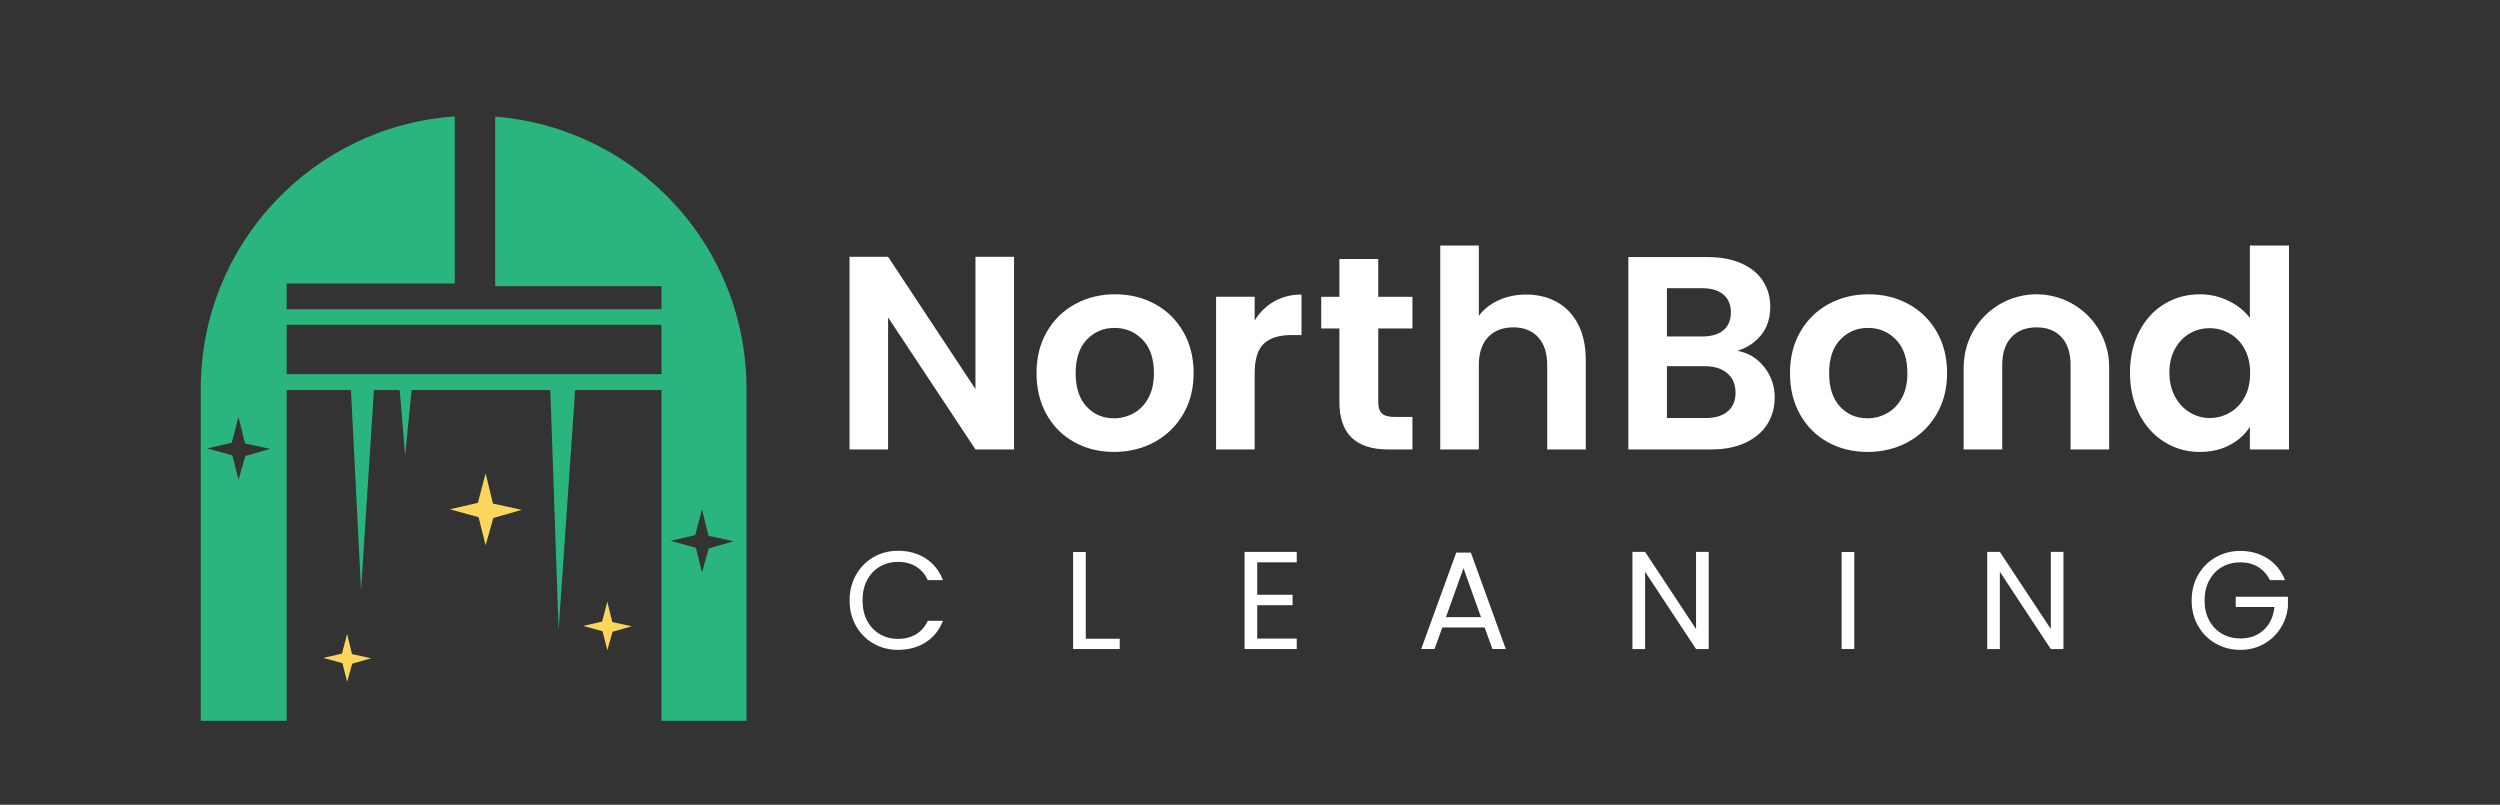 <?xml version="1.0" encoding="UTF-8"?>
<svg id="Layer_1" data-name="Layer 1" xmlns="http://www.w3.org/2000/svg" viewBox="0 0 800 257.523">
  <rect x="0" y="0" width="800" height="257.523" fill="#333333" stroke="none"/>
  <defs>
    <style>
      .cls-1 {
        fill: #2ab57e;
      }

      .cls-1, .cls-2, .cls-3 {
        stroke-width: 0px;
      }

      .cls-2 {
        fill: #fff;
      }

      .cls-3 {
        fill: #fad75c;
      }
    </style>
  </defs>
  <g>
    <polygon class="cls-3" points="155.395 151.469 157.755 161.143 166.957 163.149 157.873 165.745 155.395 174.475 153.153 165.509 143.951 162.972 152.917 160.908 155.395 151.469"/>
    <polygon class="cls-3" points="111.075 202.875 112.645 209.312 118.769 210.647 112.724 212.374 111.075 218.183 109.584 212.217 103.46 210.529 109.427 209.155 111.075 202.875"/>
    <path class="cls-1" d="m158.466,37.325v54.266h53.215v7.35h-119.954v-8.232h53.803v-53.445c-45.413,3.097-81.292,40.91-81.292,87.108v106.282h27.489v-105.841h20.58l3.234,64.093,4.116-64.093h8.232l1.764,20.874,2.058-20.874h44.395l2.646,76.735,5.292-76.735h27.636v105.841h27.195v-106.282c0-45.899-35.415-83.525-80.41-87.048Zm-79.971,108.596l-2.172,7.653-1.965-7.86-8.066-2.223,7.86-1.81,2.172-8.273,2.068,8.48,8.066,1.758-7.963,2.275Zm133.186-26.179h-119.954v-15.803h119.954v15.803Zm15.134,55.743l-2.172,7.653-1.965-7.86-8.066-2.223,7.86-1.81,2.172-8.273,2.068,8.48,8.066,1.758-7.963,2.275Z"/>
    <polygon class="cls-3" points="194.345 192.528 195.939 199.062 202.154 200.416 196.019 202.169 194.345 208.066 192.831 202.01 186.616 200.297 192.672 198.902 194.345 192.528"/>
  </g>
  <path class="cls-2" d="m324.494,143.822h-12.346l-27.957-42.243v42.243h-12.348v-61.645h12.348l27.957,42.332v-42.332h12.346v61.645Z"/>
  <path class="cls-2" d="m343.769,141.485c-3.764-2.087-6.719-5.042-8.863-8.865-2.148-3.821-3.219-8.231-3.219-13.228s1.103-9.406,3.306-13.228c2.205-3.821,5.217-6.776,9.04-8.863,3.821-2.087,8.083-3.132,12.789-3.132,4.702,0,8.964,1.045,12.787,3.132,3.821,2.087,6.835,5.042,9.04,8.863,2.205,3.823,3.308,8.231,3.308,13.228s-1.134,9.407-3.396,13.228c-2.264,3.823-5.322,6.778-9.171,8.865-3.852,2.087-8.159,3.13-12.92,3.13-4.706,0-8.938-1.043-12.7-3.13Zm19.005-9.262c1.969-1.086,3.542-2.718,4.719-4.894,1.175-2.174,1.764-4.82,1.764-7.937,0-4.643-1.221-8.216-3.66-10.715s-5.424-3.749-8.951-3.749-6.482,1.25-8.863,3.749c-2.382,2.499-3.572,6.072-3.572,10.715,0,4.645,1.16,8.216,3.483,10.715,2.321,2.501,5.247,3.749,8.776,3.749,2.233,0,4.334-.543,6.305-1.633Z"/>
  <path class="cls-2" d="m407.709,96.463c2.558-1.468,5.483-2.205,8.776-2.205v12.964h-3.263c-3.88,0-6.805.912-8.776,2.733-1.971,1.825-2.953,4.999-2.953,9.526v24.341h-12.348v-48.858h12.348v7.585c1.586-2.587,3.658-4.615,6.216-6.085Z"/>
  <path class="cls-2" d="m441.04,105.106v23.635c0,1.647.397,2.837,1.191,3.572.792.737,2.129,1.103,4.011,1.103h5.734v10.407h-7.762c-10.407,0-15.609-5.056-15.609-15.169v-23.546h-5.821v-10.143h5.821v-12.082h12.434v12.082h10.937v10.143h-10.937Z"/>
  <path class="cls-2" d="m498.275,96.683c2.879,1.618,5.128,4,6.746,7.143,1.616,3.147,2.425,6.924,2.425,11.334v28.662h-12.346v-26.987c0-3.88-.971-6.863-2.911-8.951-1.941-2.087-4.586-3.13-7.937-3.13-3.411,0-6.1,1.043-8.07,3.13-1.971,2.089-2.953,5.071-2.953,8.951v26.987h-12.348v-65.261h12.348v22.488c1.586-2.116,3.703-3.777,6.349-4.983,2.646-1.204,5.585-1.808,8.818-1.808,3.705,0,6.997.809,9.878,2.425Z"/>
  <path class="cls-2" d="m564.547,117.451c2.233,2.824,3.352,6.057,3.352,9.701,0,3.295-.809,6.189-2.427,8.687-1.618,2.501-3.954,4.454-7.01,5.865-3.058,1.411-6.674,2.116-10.848,2.116h-26.546v-61.557h25.399c4.174,0,7.775.676,10.804,2.028,3.027,1.354,5.321,3.234,6.879,5.644,1.557,2.412,2.336,5.145,2.336,8.202,0,3.588-.955,6.586-2.866,8.996-1.91,2.412-4.453,4.116-7.627,5.116,3.468.648,6.32,2.381,8.554,5.202Zm-31.131-9.788h11.288c2.94,0,5.204-.661,6.791-1.985,1.588-1.322,2.382-3.219,2.382-5.688s-.794-4.379-2.382-5.732c-1.586-1.352-3.851-2.028-6.791-2.028h-11.288v15.434Zm19.445,23.988c1.677-1.411,2.513-3.409,2.513-5.996,0-2.646-.881-4.719-2.645-6.218s-4.146-2.249-7.143-2.249h-12.17v16.58h12.434c2.999,0,5.335-.705,7.01-2.116Z"/>
  <path class="cls-2" d="m584.878,141.485c-3.764-2.087-6.719-5.042-8.863-8.865-2.148-3.821-3.219-8.231-3.219-13.228s1.103-9.406,3.306-13.228c2.205-3.821,5.217-6.776,9.04-8.863,3.821-2.087,8.083-3.132,12.789-3.132,4.702,0,8.964,1.045,12.787,3.132,3.821,2.087,6.835,5.042,9.04,8.863,2.205,3.823,3.308,8.231,3.308,13.228s-1.134,9.407-3.396,13.228c-2.264,3.823-5.322,6.778-9.171,8.865-3.852,2.087-8.159,3.13-12.92,3.13-4.706,0-8.938-1.043-12.7-3.13Zm19.005-9.262c1.969-1.086,3.542-2.718,4.719-4.894,1.175-2.174,1.764-4.82,1.764-7.937,0-4.643-1.221-8.216-3.66-10.715s-5.424-3.749-8.951-3.749-6.482,1.25-8.863,3.749c-2.382,2.499-3.572,6.072-3.572,10.715,0,4.645,1.16,8.216,3.483,10.715,2.321,2.501,5.247,3.749,8.776,3.749,2.233,0,4.334-.543,6.305-1.633Z"/>
  <path class="cls-2" d="m652.164,94.182c-.173-.004-.341-.026-.515-.026-.061,0-.119.009-.18.009-2.704.021-5.288.519-7.698,1.387-7.895,2.843-13.793,9.815-15.104,18.322-.179,1.165-.301,2.349-.301,3.564v26.384h12.348v-26.987c0-3.88.982-6.863,2.953-8.951,1.971-2.087,4.659-3.13,8.07-3.13,3.352,0,5.996,1.043,7.937,3.13,1.939,2.089,2.911,5.071,2.911,8.951v26.987h12.346v-26.384c0-12.684-10.149-22.979-22.767-23.256Z"/>
  <path class="cls-2" d="m684.549,106.075c1.969-3.821,4.658-6.759,8.069-8.818,3.409-2.057,7.202-3.088,11.376-3.088,3.176,0,6.203.693,9.084,2.074s5.173,3.219,6.879,5.511v-23.194h12.523v65.261h-12.523v-7.232c-1.529,2.412-3.675,4.353-6.438,5.821-2.765,1.468-5.969,2.205-9.612,2.205-4.116,0-7.88-1.058-11.289-3.175-3.411-2.116-6.1-5.101-8.069-8.951-1.971-3.851-2.955-8.275-2.955-13.273,0-4.94.984-9.319,2.955-13.142Zm33.733,5.601c-1.178-2.146-2.765-3.793-4.763-4.94-2-1.145-4.146-1.719-6.438-1.719-2.294,0-4.41.56-6.349,1.675-1.941,1.119-3.514,2.75-4.719,4.896-1.206,2.146-1.808,4.689-1.808,7.629s.602,5.511,1.808,7.716c1.204,2.205,2.79,3.895,4.761,5.071s4.072,1.764,6.307,1.764c2.292,0,4.438-.573,6.438-1.719,1.998-1.147,3.585-2.792,4.763-4.938,1.175-2.146,1.764-4.719,1.764-7.718s-.589-5.57-1.764-7.716Z"/>
  <g>
    <path class="cls-2" d="m273.916,183.976c1.365-2.42,3.229-4.312,5.589-5.679,2.36-1.365,4.98-2.049,7.861-2.049,3.385,0,6.338.817,8.862,2.449,2.523,1.634,4.365,3.949,5.522,6.948h-4.854c-.862-1.871-2.101-3.311-3.719-4.32-1.619-1.009-3.556-1.514-5.812-1.514-2.168,0-4.113.505-5.834,1.514-1.722,1.01-3.073,2.442-4.053,4.298-.979,1.855-1.47,4.03-1.47,6.524,0,2.465.49,4.625,1.47,6.479.98,1.856,2.331,3.289,4.053,4.298,1.722,1.01,3.667,1.515,5.834,1.515,2.256,0,4.193-.497,5.812-1.492,1.618-.994,2.857-2.427,3.719-4.298h4.854c-1.158,2.97-2.999,5.263-5.522,6.881-2.524,1.619-5.478,2.428-8.862,2.428-2.88,0-5.5-.676-7.861-2.026s-4.224-3.229-5.589-5.634c-1.366-2.405-2.049-5.122-2.049-8.15s.683-5.752,2.049-8.172Z"/>
    <path class="cls-2" d="m347.444,204.395h10.867v3.296h-14.919v-31.041h4.053v27.745Z"/>
    <path class="cls-2" d="m402.312,179.945v10.377h11.312v3.341h-11.312v10.688h12.648v3.34h-16.701v-31.086h16.701v3.34h-12.648Z"/>
    <path class="cls-2" d="m475.082,200.787h-13.539l-2.494,6.903h-4.275l11.223-30.863h4.677l11.179,30.863h-4.276l-2.493-6.903Zm-1.158-3.295l-5.611-15.677-5.611,15.677h11.223Z"/>
    <path class="cls-2" d="m546.785,207.691h-4.053l-16.3-24.718v24.718h-4.053v-31.086h4.053l16.3,24.673v-24.673h4.053v31.086Z"/>
    <path class="cls-2" d="m593.369,176.65v31.041h-4.053v-31.041h4.053Z"/>
    <path class="cls-2" d="m660.305,207.691h-4.053l-16.3-24.718v24.718h-4.053v-31.086h4.053l16.3,24.673v-24.673h4.053v31.086Z"/>
    <path class="cls-2" d="m726.351,185.646c-.861-1.811-2.108-3.214-3.741-4.209-1.633-.994-3.533-1.492-5.7-1.492-2.168,0-4.12.498-5.856,1.492-1.737.995-3.104,2.42-4.098,4.275-.995,1.856-1.492,4.001-1.492,6.436s.497,4.572,1.492,6.413c.994,1.842,2.36,3.259,4.098,4.253,1.736.995,3.688,1.492,5.856,1.492,3.028,0,5.522-.905,7.481-2.717,1.96-1.811,3.103-4.26,3.43-7.349h-12.381v-3.295h16.7v3.117c-.237,2.554-1.039,4.892-2.404,7.015-1.366,2.123-3.162,3.801-5.389,5.032-2.228,1.232-4.707,1.849-7.438,1.849-2.881,0-5.508-.676-7.883-2.026-2.376-1.351-4.254-3.229-5.634-5.634-1.381-2.405-2.071-5.122-2.071-8.15s.69-5.752,2.071-8.172c1.38-2.42,3.258-4.305,5.634-5.656,2.375-1.351,5.002-2.026,7.883-2.026,3.295,0,6.212.816,8.751,2.449,2.538,1.633,4.387,3.935,5.545,6.903h-4.854Z"/>
  </g>
</svg>